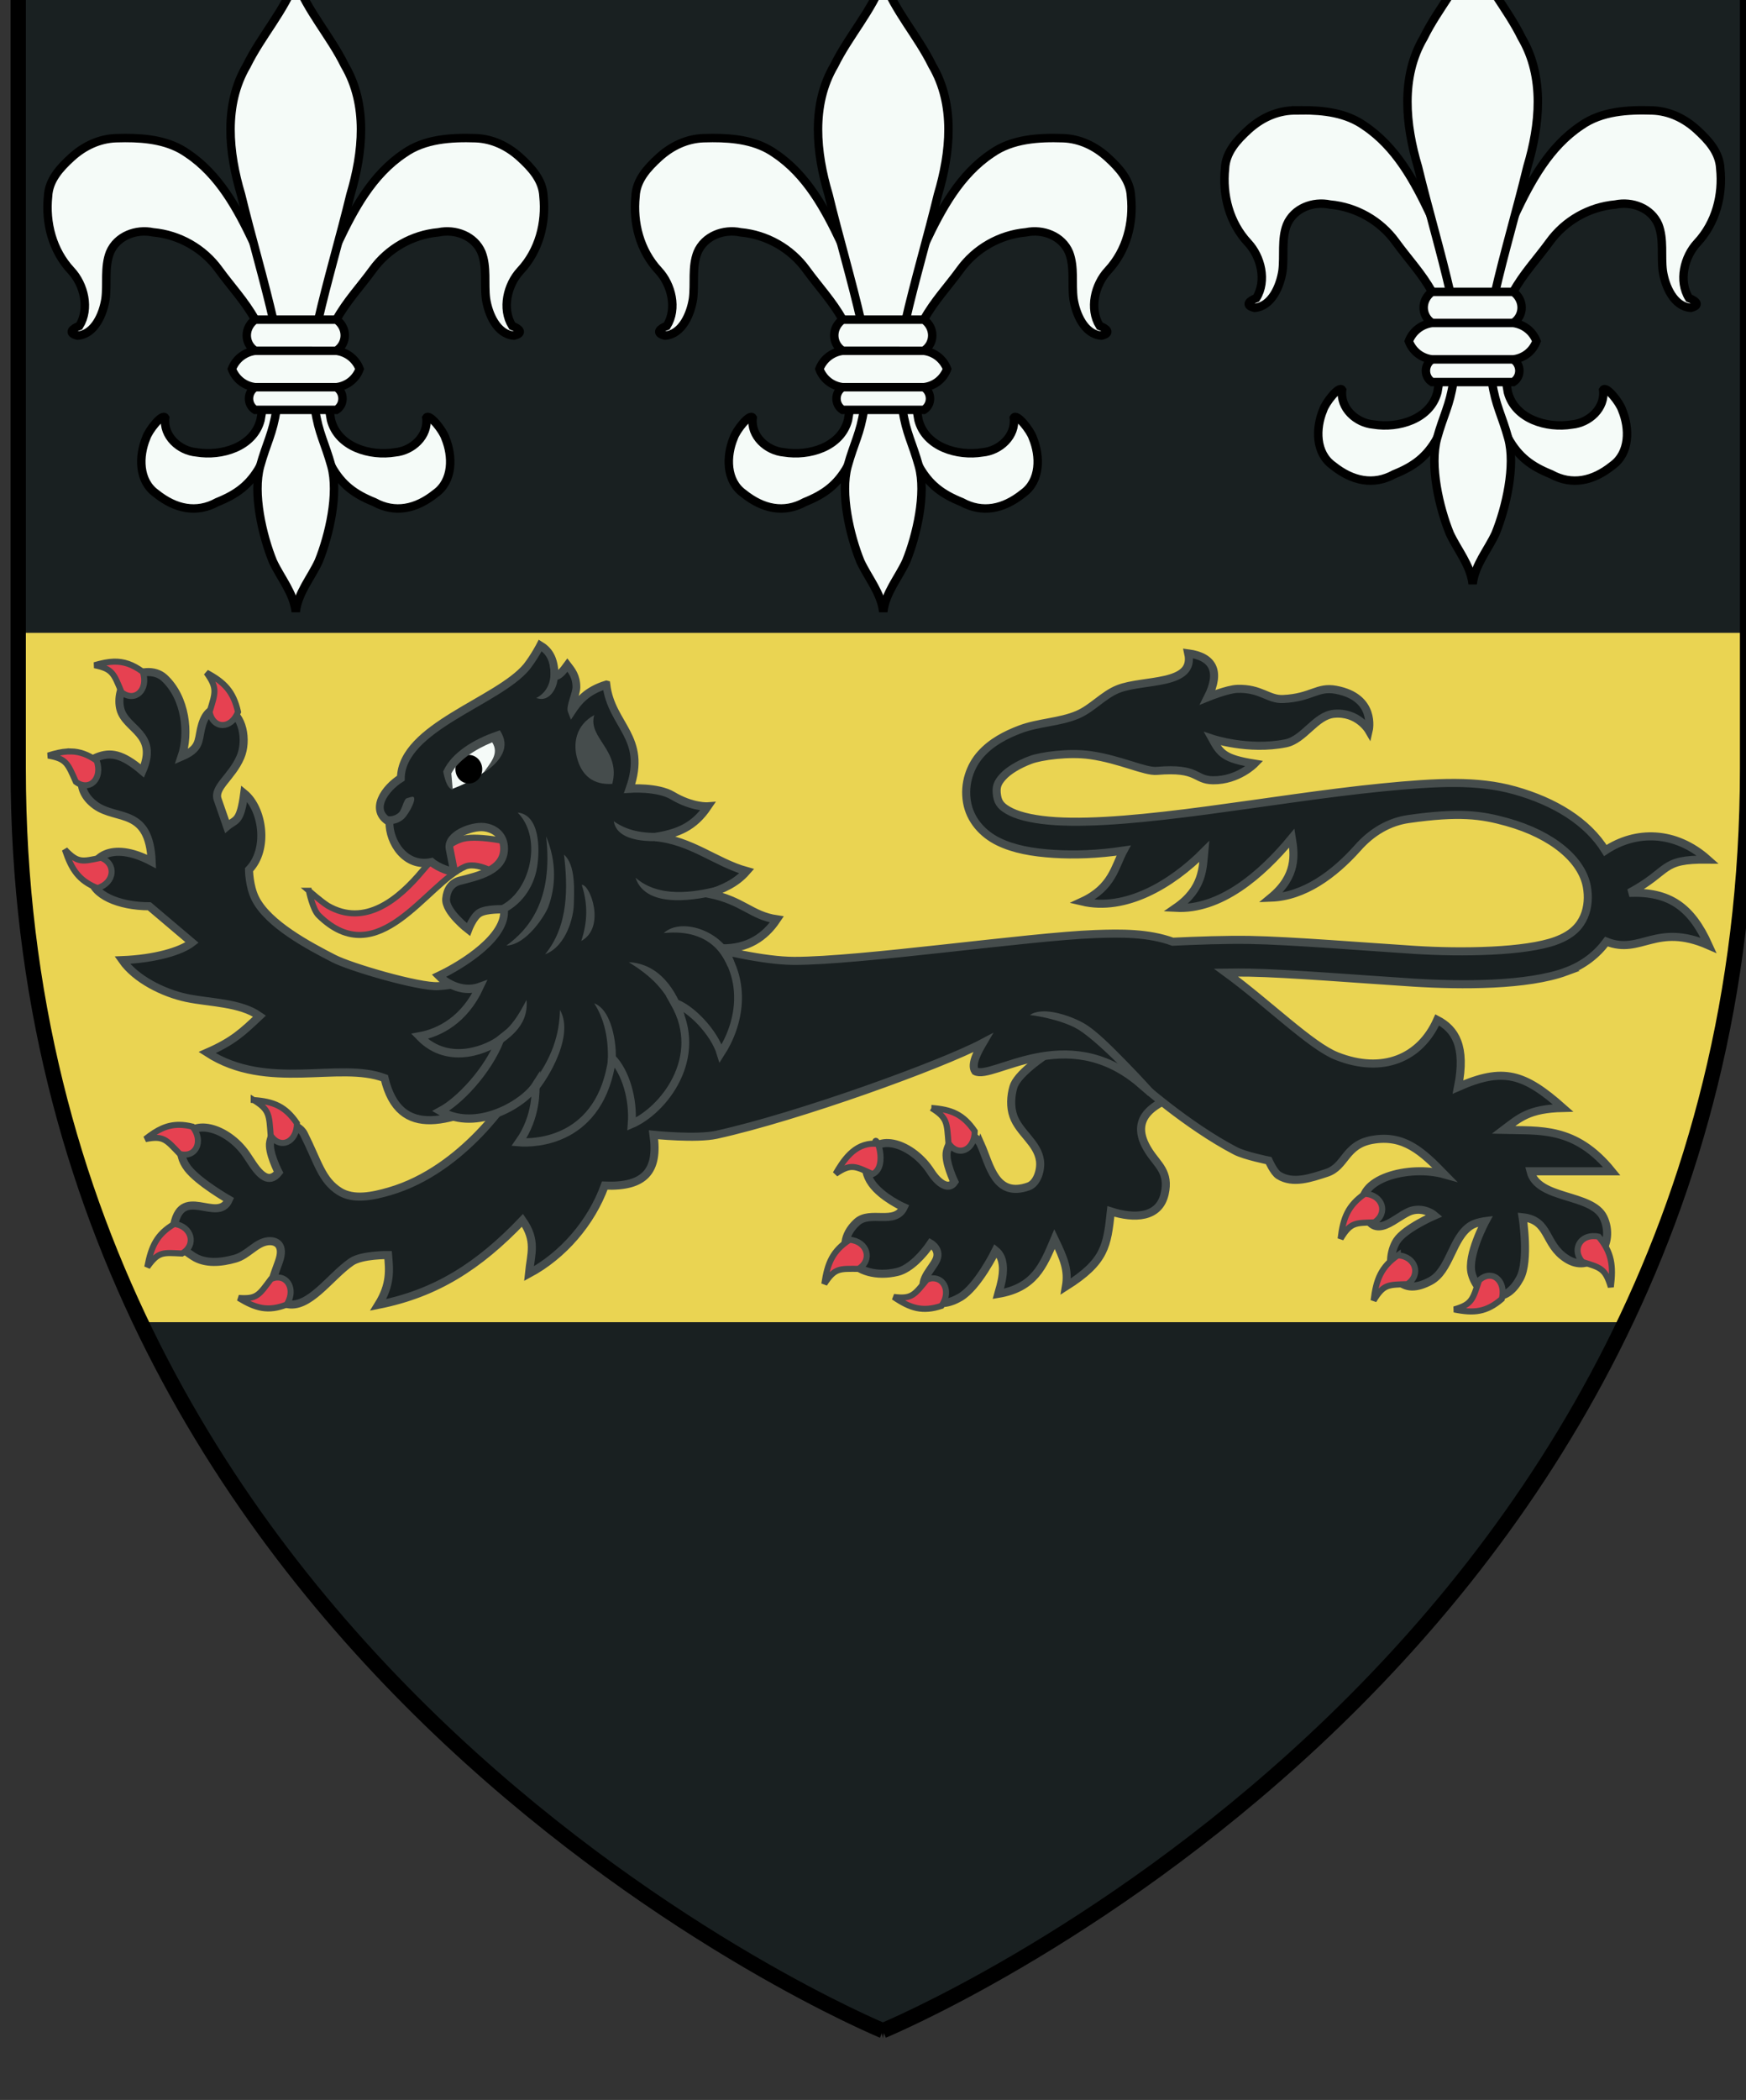 <?xml version="1.0" encoding="UTF-8" standalone="no"?>
<!-- Created with Inkscape (http://www.inkscape.org/) -->

<svg
   xmlns:dc="http://purl.org/dc/elements/1.1/"
   xmlns:cc="http://creativecommons.org/ns#"
   xmlns:rdf="http://www.w3.org/1999/02/22-rdf-syntax-ns#"
   xmlns:svg="http://www.w3.org/2000/svg"
   xmlns="http://www.w3.org/2000/svg"
   xmlns:sodipodi="http://sodipodi.sourceforge.net/DTD/sodipodi-0.dtd"
   xmlns:inkscape="http://www.inkscape.org/namespaces/inkscape"
   width="96.673mm"
   height="116.198mm"
   viewBox="0 0 96.673 116.198"
   version="1.1"
   id="svg12653"
   inkscape:version="0.92.3 (2405546, 2018-03-11)"
   sodipodi:docname="COA_Temeria_Crown_Princes.svg">
  <rect x="0" y="0" width="96.673" height="116.198" fill="#333333" stroke="none"/>
  <defs
     id="defs12647" />
  <sodipodi:namedview
     id="base"
     pagecolor="#ffffff"
     bordercolor="#666666"
     borderopacity="1.0"
     inkscape:pageopacity="0.0"
     inkscape:pageshadow="2"
     inkscape:zoom="0.35"
     inkscape:cx="1031.2604"
     inkscape:cy="542.44347"
     inkscape:document-units="mm"
     inkscape:current-layer="layer1"
     showgrid="false"
     fit-margin-top="0"
     fit-margin-left="0"
     fit-margin-right="0"
     fit-margin-bottom="0"
     inkscape:window-width="1920"
     inkscape:window-height="1017"
     inkscape:window-x="-4"
     inkscape:window-y="-4"
     inkscape:window-maximized="1" />
  <g
     inkscape:label="Layer 1"
     inkscape:groupmode="layer"
     id="layer1"
     transform="translate(343.914,-176.157)">
    <g
       transform="matrix(0.282,0,0,0.282,399.5,-3995.622)"
       id="g11386">
      <path
         sodipodi:nodetypes="ccccc"
         inkscape:connector-curvature="0"
         id="path1411-6-9-4-2-8-6-7-7-7-8-9-7-2"
         d="m -2632.644,14783.396 v 134.327 h 339.542 v -134.327 z"
         style="display:inline;opacity:1;fill:#192021;fill-opacity:1;fill-rule:evenodd;stroke:none;stroke-width:3;stroke-linecap:butt;stroke-linejoin:miter;stroke-miterlimit:4;stroke-dasharray:none;stroke-opacity:1" />
      <path
         id="rect14517-8"
         d="m -2608.576,15052.984 c 46.836,98.279 145.704,139.014 145.704,139.014 0,0 98.866,-40.735 145.702,-139.014 z"
         style="color:#000000;clip-rule:nonzero;display:inline;overflow:visible;visibility:visible;opacity:1;isolation:auto;mix-blend-mode:normal;color-interpolation:sRGB;color-interpolation-filters:linearRGB;solid-color:#000000;solid-opacity:1;fill:#192021;fill-opacity:1;fill-rule:nonzero;stroke:none;stroke-width:0.346;stroke-linecap:round;stroke-linejoin:round;stroke-miterlimit:4;stroke-dasharray:none;stroke-dashoffset:0;stroke-opacity:1;paint-order:fill markers stroke;color-rendering:auto;image-rendering:auto;shape-rendering:auto;text-rendering:auto;enable-background:accumulate"
         inkscape:connector-curvature="0" />
      <path
         sodipodi:nodetypes="csccscc"
         inkscape:connector-curvature="0"
         id="path1411-6-9-4-2-8-6-7-7-7-8-9-7"
         d="m -2632.644,14917.723 v 26.638 c 0,42.089 9.532,78.123 24.067,108.623 h 291.407 c 14.535,-30.5 24.067,-66.534 24.067,-108.623 v -26.638 z"
         style="display:inline;opacity:1;fill:#ead452;fill-opacity:1;fill-rule:evenodd;stroke:none;stroke-width:3;stroke-linecap:butt;stroke-linejoin:miter;stroke-miterlimit:4;stroke-dasharray:none;stroke-opacity:1" />
      <g
         transform="translate(0.464,-0.003)"
         id="g14724">
        <path
           style="fill:#e64151;fill-opacity:1;stroke:#454c4c;stroke-width:1.189;stroke-miterlimit:4;stroke-dasharray:none;stroke-opacity:1"
           d="m -2576.034,14968.338 c 0,0 0.727,3.652 1.917,4.822 11.738,11.546 21.16,-6.287 28.818,-9.595 2.836,-1.087 7.668,2.338 7.668,2.338 l 2.739,-6.722 c 0,0 -7.616,-1.922 -10.954,-1.022 -2.897,0.78 -5.909,3.881 -7.9,6.258 -4.674,5.601 -11.285,11.08 -18.591,6.844 -1.319,-0.835 -3.697,-2.923 -3.697,-2.923 z"
           id="path3837-4"
           inkscape:connector-curvature="0"
           sodipodi:nodetypes="cscccsccc" />
        <path
           style="fill:#192021;fill-opacity:1;stroke:#454c4c;stroke-width:1.585;stroke-linecap:butt;stroke-linejoin:miter;stroke-miterlimit:4;stroke-dasharray:none;stroke-opacity:1"
           d="m -2444.111,15018.141 c -1.104,-2.47 -5.554,-3.171 -6.649,1.297 -0.485,1.98 1.457,6.004 1.457,6.004 -1.138,1.757 -3.189,0.245 -4.637,-2.003 -3.528,-5.477 -10.705,-7.945 -12.47,-2.731 -0.604,1.785 -0.171,3.516 0.901,5.031 1.993,2.814 6.265,4.699 6.265,4.699 -1.737,3.614 -6.574,0.513 -9.206,2.933 -2.755,2.535 -2.656,5.401 -1.483,7.225 1.524,2.367 5.35,3.521 9.477,2.521 2.517,-0.61 5.112,-3.495 6.488,-5.555 0,0 2.224,1.266 0.968,3.5 -1.217,2.163 -3.784,4.259 -1.367,7.029 1.593,1.826 4.165,1.203 6.214,0 3.481,-2.044 6.96,-9.152 6.96,-9.152 2.703,2.189 0.809,7.311 0.497,8.489 7.081,-1.187 8.819,-5.425 11.061,-10.743 1.905,3.947 2.771,6.13 2.237,9.284 7.729,-4.887 8.079,-7.941 8.824,-14.722 4.575,1.473 9.482,1.341 10.564,-3.448 0.964,-4.267 -1.357,-5.637 -3.107,-8.357 -4.363,-6.778 1.379,-9.725 7.705,-11.671 l -8.575,-9.815 -8.327,-3.978 c 0,0 -16.011,8.099 -17.399,12.865 -0.529,1.815 -0.63,3.925 0,5.703 1.174,3.31 4.755,5.249 5.22,8.754 0.244,1.84 -0.585,4.449 -2.237,5.04 -6.544,2.341 -7.602,-4.221 -9.381,-8.199 z"
           id="path3839-7-4"
           inkscape:connector-curvature="0"
           sodipodi:nodetypes="sssssscccscssscccccsscccsssss" />
        <path
           style="fill:#192021;fill-opacity:1;stroke:#454c4c;stroke-width:1.585;stroke-linecap:butt;stroke-linejoin:miter;stroke-miterlimit:4;stroke-dasharray:none;stroke-opacity:1"
           d="m -2329.204,14984.194 c -7.512,2.778 -20.563,2.753 -29.996,2.154 -9.433,-0.598 -24.649,-1.826 -32.153,-1.954 -1.429,-0.02 -3.001,-0.02 -4.601,0 8.401,6.154 16.675,14.387 21.739,16.385 9.014,3.556 16.396,0.394 19.72,-7.115 3.483,1.815 5.69,5.156 4.085,13.178 8.873,-3.922 12.971,-2.663 20.612,4.108 -6.722,0.156 -8.585,1.957 -11.691,4.309 7.119,0.192 14.06,-0.76 21.269,8.118 h -15.963 c 1.407,5.63 12.009,4.306 14.32,9.019 1.177,2.401 0.95,5.5 -0.892,7.365 -1.907,1.931 -4.134,2.201 -6.385,0.752 -4.41,-2.839 -3.211,-7.544 -8.592,-8.117 0,0 1.354,8.512 -0.516,11.975 -1.22,2.259 -2.927,3.822 -5.353,3.508 -2.025,-0.263 -3.584,-2.363 -4.132,-4.46 -0.928,-3.553 2.723,-10.272 2.723,-10.272 0,0 -1.877,0.233 -2.911,0.903 -3.704,2.394 -4.052,8.826 -7.935,10.872 -2.495,1.315 -4.899,1.7 -6.714,-0.551 -1.502,-1.861 -1.173,-5.349 0.141,-7.366 1.592,-2.442 7.418,-4.96 7.418,-4.96 0,0 -1.932,-1.654 -4.46,-0.952 -3,0.833 -7.473,6.631 -9.484,-0.201 -1.8,-6.113 9.006,-8.837 15.87,-6.914 -4.37,-4.488 -7.974,-7.876 -14.18,-6.764 -5.408,0.969 -5.18,5.244 -8.921,6.463 -3.099,1.011 -6.646,2.258 -9.437,0.501 -0.964,-0.606 -1.972,-2.906 -1.972,-2.906 0,0 -4.648,-0.926 -6.526,-1.904 -9.474,-4.932 -18.922,-13.378 -18.922,-13.378 -14.352,-12.038 -28.806,-0.417 -32.162,-2.255 -0.94,-1.342 0.605,-4.029 1.502,-5.561 -8.165,4.331 -36.294,14.516 -52.317,18.038 -3.929,0.863 -12.348,0 -12.348,0 1.011,7.125 -1.744,10.298 -9.578,9.971 -2.627,7.272 -8.208,13.708 -14.884,17.286 0.404,-4.011 1.536,-6.461 -1.268,-10.472 -8.558,8.962 -16.944,14.336 -28.312,16.585 2.513,-4.055 2.168,-6.893 1.925,-9.77 0,0 -5.175,-0.07 -7.231,1.352 -4.212,2.906 -8.348,9.382 -12.771,8.218 -4.125,-1.086 -3.498,-2.604 -1.456,-8.218 1.258,-3.457 -0.639,-4.245 -2.16,-4.058 -2.363,0.291 -3.892,2.697 -6.385,3.407 -2.694,0.767 -5.888,1.107 -8.264,-0.451 -2.044,-1.34 -4.205,-2.929 -3.85,-5.462 1.274,-9.105 8.667,-0.715 10.846,-5.662 0,0 -5.993,-3.423 -8.076,-6.162 -1.12,-1.474 -1.626,-3.155 -1.08,-4.961 1.595,-5.276 8.88,-3.089 12.583,2.255 1.52,2.192 3.811,6.687 6.339,3.507 0,0 -2.064,-3.965 -1.643,-5.962 0.95,-4.506 5.408,-3.965 6.62,-1.554 2.767,5.502 3.464,9.061 6.996,11.274 2.788,1.747 6.597,0.897 9.719,0 14.916,-4.286 24.133,-19.391 24.133,-19.391 -11.94,5.856 -22.087,9.521 -25.025,-2.856 -8.941,-3.379 -22.925,2.681 -34.823,-5.003 5.146,-2.248 7.014,-4.099 10.282,-7.165 -3.845,-2.696 -9.721,-2.589 -14.317,-3.557 -4.509,-0.95 -9.997,-3.65 -12.63,-7.416 6.361,-0.258 11.451,-1.717 13.71,-3.457 l -8.401,-7.115 c -6.038,0 -11.142,-2.285 -11.409,-5.562 -0.308,-3.774 3.716,-7.512 11.879,-3.207 -0.462,-10.649 -6.796,-7.98 -11.034,-11.023 -4.512,-3.241 -2.748,-8.249 0.329,-9.47 2.554,-1.014 4.851,-0.734 8.874,2.705 3.186,-7.344 -3.236,-8.037 -4.32,-12.125 -0.522,-1.969 0.024,-4.675 1.549,-5.913 0.94,-0.762 2.266,-1.274 3.568,-1.352 1.302,-0.08 2.58,0.28 3.474,1.102 4.256,3.909 4.986,10.93 3.428,15.482 3.591,-1.537 3.266,-3.015 3.803,-5.411 0.497,-2.218 1.622,-4.916 5.118,-3.858 3.081,0.932 4.048,6.097 2.629,9.37 -1.738,4.009 -5.3,5.929 -4.46,8.317 l 1.831,5.261 c 1.69,-1.428 2.61,-0.634 3.38,-6.463 3.661,2.992 4.831,10.955 0.939,14.981 0,0 0.01,3.16 1.221,5.613 2.507,5.07 10.6,9.34 15.441,11.824 3.362,1.726 16.731,5.617 20.456,5.404 12.254,-0.7 35.402,-12.827 35.402,-12.827 0,0 22.952,7.847 34.509,7.867 13.008,0.02 46.125,-4.785 59.125,-5.262 5.092,-0.187 10.393,-0.241 15.212,1.503 4.822,-0.223 10.474,-0.43 15.165,-0.35 8.028,0.136 23.212,1.371 32.387,1.954 9.176,0.582 21.724,0.404 27.695,-1.804 3.226,-1.193 4.681,-2.869 5.493,-4.71 0.813,-1.841 0.916,-3.997 0.563,-5.913 -0.947,-5.137 -6.534,-10.114 -15.729,-12.676 -5.036,-1.404 -9.338,-1.989 -19.311,-0.57 -3.703,0.528 -7.171,2.491 -9.994,5.718 -4.63,5.177 -10.484,9.472 -16.987,9.705 5.124,-4.227 4.636,-8.425 4.097,-11.681 -6.025,7.31 -14.105,14.143 -22.768,13.68 5.437,-3.755 5.278,-7.983 5.575,-11.049 -6.471,6.51 -15.505,11.813 -23.975,9.818 5.947,-2.738 6.45,-6.934 8.124,-10.004 -5.119,0.762 -9.641,0.892 -13.644,0.646 -4.228,-0.26 -7.907,-0.92 -10.94,-2.405 -3.033,-1.485 -5.543,-4.186 -6.151,-7.767 -0.619,-3.645 0.633,-7.1 2.723,-9.419 2.09,-2.32 4.82,-3.755 7.747,-4.861 3.537,-1.337 7.721,-1.368 11.231,-2.857 2.875,-1.218 5.074,-3.89 7.973,-5.039 4.964,-1.969 15.186,-0.577 13.768,-6.999 4.818,0.638 6.429,3.51 3.86,8.597 0,0 3.849,-1.568 5.772,-1.63 4.637,-0.15 6.058,2.129 8.998,1.992 5.587,-0.258 6.684,-2.492 10.356,-1.811 7.971,1.477 6.451,7.971 6.451,7.971 0,0 -2.141,-3.679 -6.791,-3.261 -3.676,0.331 -5.882,5.07 -9.507,5.798 -7.342,1.474 -14.431,-0.906 -14.431,-0.906 1.588,2.873 2.272,3.923 8.319,4.892 0,0 -3.226,3.309 -8.149,3.262 -3.726,-0.03 -2.779,-2.552 -11.043,-1.843 -2.352,0.203 -7.207,-2.262 -13.082,-3.091 -4.211,-0.594 -9.69,0.182 -11.707,0.938 -2.416,0.905 -4.387,2.131 -5.446,3.307 -1.059,1.176 -1.431,2.02 -1.127,3.808 0.231,1.358 0.878,2.18 2.77,3.106 1.892,0.927 4.964,1.57 8.78,1.804 7.632,0.469 18.201,-0.599 29.533,-2.104 11.332,-1.505 23.448,-3.42 34.416,-4.51 10.967,-1.089 18.845,-1.46 26.061,0.552 7.828,2.182 14.323,6.095 17.858,11.81 5.985,-3.976 13.713,-3.927 20.118,1.782 -9.493,-0.1 -7.158,2.126 -15.419,6.538 7.881,-0.309 12.17,2.736 15.582,10.296 -10.389,-4.544 -13.281,1.962 -20.065,-0.735 -1.828,2.479 -4.424,4.586 -7.933,5.884 z"
           id="path3813-3"
           inkscape:connector-curvature="0"
           sodipodi:nodetypes="ssccsccccccssscsssccssscsscssscscccscccccccsssssscssscssssccccscccscsscscsscsssccccssscsscssssssscccccccsssssssccssscssccsssscsssssscccccs" />
        <g
           id="g3830-5"
           transform="matrix(1.502,0,0,1.603,-3023.57,14176.034)"
           style="stroke-width:1.021;stroke-miterlimit:4;stroke-dasharray:none">
          <path
             sodipodi:nodetypes="ccscccccccccccccccccssssssssccccccccscc"
             inkscape:connector-curvature="0"
             id="path4617-4"
             d="m 336.847,469.038 c 0.65,5.026 5.408,6.419 3.041,12.72 0,0 3.639,-0.24 5.604,0.855 2.636,1.467 4.619,1.324 4.619,1.324 -1.805,2.494 -3.857,3.272 -6.871,3.748 4.738,0.414 7.943,3.14 11.953,4.177 -1.454,1.558 -3.226,2.171 -4.922,2.756 4.478,0.864 5.487,2.677 8.86,3.15 -1.561,2.173 -3.814,3.59 -7.176,3.553 3.223,4.138 2.4,9.144 -0.167,12.859 -0.837,-2.613 -3.97,-5.608 -6.037,-6.185 4.048,6.688 -1.473,13.162 -5.596,14.813 0.25,-3.048 -0.792,-6.355 -2.544,-8.046 -1.492,10.205 -10.074,10.437 -12.191,10.275 2.399,-3.185 2.164,-6.544 2.183,-6.964 -1.521,2.245 -7.724,5.751 -12.441,3.16 2.427,-1.216 6.139,-4.815 7.82,-8.765 -1.224,0.92 -6.594,3.476 -10.572,-0.388 2.625,-0.443 5.877,-2.014 7.886,-6.052 -2.559,0.865 -4.815,-0.827 -5.358,-1.35 3.276,-1.458 8.915,-4.841 8.517,-8.144 0,0 -2.272,-0.093 -3.197,0.436 -0.829,0.474 -1.453,2.034 -1.453,2.034 0,0 -3.059,-2.197 -2.906,-3.778 0.105,-1.093 0.678,-1.916 1.744,-2.18 2.321,-0.574 6.096,-1.243 5.818,-4.248 -0.126,-1.366 -1.252,-2.176 -2.616,-2.325 -1.615,-0.176 -4.838,0.994 -4.491,2.645 l 0.583,2.769 c -0.295,0.129 -2.046,-0.43 -2.929,-1.133 -3.426,0.712 -5.575,-2.432 -5.522,-4.918 -2.662,-1.455 -0.585,-4.126 1.49,-5.355 0.116,-6.273 12.691,-9.384 16.451,-13.643 1.029,-1.24 1.774,-2.608 1.774,-2.608 0.992,0.562 1.889,1.476 1.877,3.741 0.645,-0.006 1.155,-0.684 1.67,-1.341 0.562,0.686 1.187,1.373 1.18,2.71 -0.004,0.841 -0.855,2.387 -0.61,2.946 0.86,-1.215 1.929,-2.508 4.526,-3.249 z"
             style="fill:#192021;fill-opacity:1;stroke:#454c4c;stroke-width:1.021;stroke-linecap:butt;stroke-linejoin:miter;stroke-miterlimit:4;stroke-dasharray:none;stroke-opacity:1" />
          <path
             sodipodi:nodetypes="cccc"
             inkscape:connector-curvature="0"
             id="path3060-0"
             d="m 316.641,481.812 -0.499,-2.231 c 1.557,-1.955 3.973,-3.051 6.369,-4.168 1.666,1.761 -0.697,4.608 -5.87,6.398 z"
             style="fill:#f5fbf8;fill-opacity:1;stroke:none;stroke-width:1.021;stroke-miterlimit:4;stroke-dasharray:none" />
          <path
             transform="matrix(2.135,0,0,2.038,-361.573,-496.536)"
             style="fill:#000000;fill-opacity:1;stroke:none;stroke-width:0.49;stroke-miterlimit:4;stroke-dasharray:none"
             d="m 319.526,478.86 c 0,0.474 -0.367,0.859 -0.82,0.859 -0.453,0 -0.82,-0.384 -0.82,-0.859 0,-0.474 0.367,-0.859 0.82,-0.859 0.453,0 0.82,0.384 0.82,0.859 z"
             id="path4621-7"
             inkscape:connector-curvature="0"
             sodipodi:nodetypes="sssss" />
          <path
             sodipodi:nodetypes="ccscsccccccccccsssccsscsccscccccccscccscccccccccsccccccccccccccccccc"
             inkscape:connector-curvature="0"
             id="path4619-6"
             d="m 330.224,466.094 -0.849,0.219 c 0.337,1.39 0.138,2.346 -0.25,3.031 -0.388,0.685 -0.973,1.103 -1.438,1.312 1.829,0.669 2.898,-1.526 2.771,-2.646 -0.065,-0.568 -0.064,-1.21 -0.235,-1.917 z m -7.303,8.525 -0.656,0.219 c -2.701,0.884 -5.577,2.478 -6.688,4.688 l -0.062,0.156 c 0.15,0.586 0.414,2.023 1.25,2.219 l -0.188,-2 c 0.839,-1.542 3.065,-2.947 5.344,-3.812 0.992,1.457 -0.352,2.594 -1.152,3.756 2.39,-1.483 3.572,-3.254 2.152,-5.224 z m -11.596,8.158 -0.563,0.154 c -0.411,0.112 -0.615,1.392 -1.052,1.768 -0.436,0.376 -1.121,0.562 -1.69,0.367 l -0.216,0.883 c 0.909,0.311 1.886,0.082 2.562,-0.5 0.676,-0.582 2.05,-2.97 0.958,-2.672 z M 325.25,484.688 c 1.663,1.567 2.084,4.015 1.562,6.312 -0.522,2.297 -1.984,4.371 -4.031,5.188 l 0.344,0.938 c 2.43,-0.969 4.188,-3.121 4.656,-5.712 0.421,-2.331 0.322,-6.471 -2.531,-6.726 z m 12.562,1.062 c 0.488,2.756 5.338,2.448 6.375,2.406 l -0.062,-1 c -2.547,0.121 -4.593,-0.265 -6.312,-1.406 z m -8.844,1.844 c 0.972,7.964 -2.407,11.478 -5.188,13.375 2.67,-0.103 5.103,-3.798 5.469,-4.726 0.95,-2.408 1.159,-5.41 -0.281,-8.649 z m 2.344,2.25 c 0.477,3.862 0.645,8.625 -2.469,12.188 2.861,-1.023 3.709,-4.749 3.743,-5.999 0.047,-1.746 0.277,-4.923 -1.274,-6.189 z m 9.344,2.812 c 1.406,4.058 8.556,2.596 10.875,2.062 L 351.312,493.75 c -2.962,0.694 -7.601,1.431 -10.656,-1.094 z m -7.031,0.875 c 0.825,2.4 0.762,4.534 -0.062,6.875 3.237,-1.651 1.174,-6.942 0.062,-6.875 z m 10.719,5.906 c 0.762,-0.061 2.349,-0.195 4,0.281 1.651,0.476 3.339,1.506 4.375,3.844 l 0.906,-0.406 c -1.106,-3.816 -6.866,-5.789 -9.281,-3.719 z M 339.781,503 c 2.816,1.66 4.89,3.328 6.344,6.844 l 0.938,-0.375 c -1.082,-3.042 -3.262,-6.267 -7.281,-6.469 z m -4.531,5.031 c 1.022,1.479 1.927,3.717 1.781,7.125 l 1,-0.062 c 0.219,-0.975 -0.135,-6.117 -2.781,-7.062 z m -8.844,-0.406 c -0.909,1.605 -1.967,3.555 -4.5,4.969 l 0.5,0.875 c 1.215,-0.929 4.343,-2.426 4,-5.844 z m 4.375,1.219 c -0.091,2.875 -0.86,5.896 -4.188,9.75 l 0.75,0.656 c 1.102,-0.805 5.553,-6.955 3.438,-10.406 z"
             style="color:#000000;font-style:normal;font-variant:normal;font-weight:normal;font-stretch:normal;font-size:medium;line-height:normal;font-family:Sans;-inkscape-font-specification:Sans;text-indent:0;text-align:start;text-decoration:none;text-decoration-line:none;letter-spacing:normal;word-spacing:normal;text-transform:none;writing-mode:lr-tb;direction:ltr;baseline-shift:baseline;text-anchor:start;display:inline;overflow:visible;visibility:visible;fill:#454c4c;fill-opacity:1;stroke:none;stroke-width:1.021;stroke-miterlimit:4;stroke-dasharray:none;marker:none;enable-background:accumulate" />
          <path
             sodipodi:nodetypes="ccsc"
             inkscape:connector-curvature="0"
             id="path4638-12"
             d="m 335.259,472.752 c -0.877,2.828 3.51,4.284 2.359,8.426 -2.501,0.139 -3.872,-1.007 -4.513,-2.868 -0.717,-2.079 -0.223,-4.347 2.154,-5.558 z"
             style="fill:#454c4c;fill-opacity:1;stroke:none;stroke-width:1.021;stroke-miterlimit:4;stroke-dasharray:none" />
        </g>
        <path
           style="fill:#e64151;fill-opacity:1;stroke:#454c4c;stroke-width:1.189;stroke-miterlimit:4;stroke-dasharray:none;stroke-opacity:1"
           d="m -2614.318,14923.373 c -1.157,0.03 -2.385,0.292 -3.803,0.702 3.577,0.712 3.781,1.669 5.305,5.311 2.626,2.038 5.34,-0.45 4.179,-4.008 -2.007,-1.473 -3.752,-2.053 -5.681,-2.005 z m 18.17,2.155 c 2.217,3.079 1.755,3.919 0.611,7.716 0.68,3.388 4.226,3.476 5.587,0 -0.916,-4.043 -2.698,-5.834 -6.198,-7.716 z m -26.563,15.473 h -0.716 c -1.156,0.06 -2.394,0.354 -3.803,0.802 3.592,0.616 3.837,1.56 5.445,5.16 2.673,1.968 5.329,-0.631 4.085,-4.158 -1.786,-1.241 -3.356,-1.768 -5.012,-1.813 z m -1.233,19.25 c 1.314,3.941 2.741,6.092 6.387,7.566 3.402,-1.009 3.77,-4.821 0.704,-5.963 -3.673,0.739 -4.505,1.129 -7.091,-1.603 z m 37.071,49.146 c 3.156,1.931 3.021,2.941 3.333,6.916 1.848,2.848 5.16,1.411 5.165,-2.356 -2.302,-3.357 -4.588,-4.259 -8.498,-4.56 z m 133.074,1.554 c 3.156,1.932 3.022,2.89 3.334,6.865 1.848,2.848 5.159,1.463 5.163,-2.305 -2.302,-3.357 -4.588,-4.258 -8.498,-4.56 z m -147.676,3.308 c -2.398,-0.01 -4.308,0.933 -6.667,2.804 3.572,-0.735 4.093,0.113 6.76,2.907 3.143,0.87 4.79,-2.505 2.488,-5.362 -0.949,-0.234 -1.782,-0.344 -2.582,-0.349 z m 136.595,3.706 c -4.132,-0.171 -6.34,3.526 -7.747,5.911 3.067,-2.088 3.833,-1.497 7.278,0.05 3.203,-1.524 0.469,-8.525 0.469,-5.965 z m 96.158,9.822 c -3.261,2.278 -4.258,4.667 -4.743,8.817 1.972,-3.263 2.884,-3.081 6.62,-3.206 2.762,-1.822 1.649,-5.41 -1.877,-5.611 z m -233.739,5.912 c -3.412,2.011 -4.53,4.367 -5.305,8.468 2.196,-3.096 3.073,-2.83 6.807,-2.656 2.882,-1.596 2,-5.331 -1.502,-5.812 z m 278.437,2.404 c -2.662,0.126 -3.924,2.859 -1.972,5.062 3.58,1.146 4.467,1.217 5.587,4.911 0.53,-4.144 0.208,-6.774 -2.395,-9.871 -0.432,-0.1 -0.84,-0.119 -1.22,-0.102 z m -145.832,0.702 c -3.331,2.162 -4.361,4.539 -4.976,8.67 2.073,-3.191 2.976,-2.965 6.714,-2.957 2.817,-1.722 1.78,-5.385 -1.737,-5.713 z m 107.613,3.057 c -3.261,2.279 -4.256,4.717 -4.741,8.868 1.972,-3.263 2.884,-3.08 6.62,-3.206 2.762,-1.821 1.647,-5.461 -1.879,-5.662 z m 18.177,4.006 h -0.335 c -0.603,0.05 -1.259,0.342 -1.877,0.903 -1.26,3.755 -1.367,4.712 -4.883,5.711 3.85,0.783 6.31,0.558 9.344,-2.053 0.636,-2.561 -0.6,-4.45 -2.248,-4.562 z m -237.912,0.348 h -0.433 c -0.341,0.03 -0.702,0.143 -1.08,0.301 -2.335,3.114 -2.711,3.981 -6.34,3.708 3.403,2.075 5.772,2.72 9.437,1.302 1.612,-2.568 0.524,-5.168 -1.584,-5.315 z m 128.368,0.155 c -0.342,0 -0.697,0.112 -1.081,0.252 -2.472,2.991 -2.912,3.865 -6.525,3.407 3.306,2.247 5.666,2.982 9.391,1.753 1.84,-2.648 0.609,-5.493 -1.784,-5.412 z"
           id="path12975-46"
           inkscape:connector-curvature="0"
           sodipodi:nodetypes="ccccccccccccccccccccccccccccccccccccsccccccccccccccccccccccccccccccccccccccccc" />
        <path
           inkscape:connector-curvature="0"
           style="fill:#454c4c;fill-opacity:1;stroke:none;stroke-width:1.585;stroke-miterlimit:4;stroke-dasharray:none"
           d="m -2432.201,14992.01 c -0.867,0.06 -1.658,0.268 -2.254,0.702 0,0 1.57,0.174 3.568,0.652 1.998,0.476 4.405,1.245 6.01,2.254 2.243,1.411 5.722,4.643 8.545,7.516 2.823,2.872 5.024,5.411 5.024,5.411 l 1.127,-1.102 c 0,0 -2.265,-2.559 -5.118,-5.461 -2.852,-2.903 -6.176,-6.344 -8.78,-7.767 -2.089,-1.141 -5.522,-2.383 -8.123,-2.205 z"
           id="path12967-9"
           sodipodi:nodetypes="cccccccccc" />
      </g>
      <g
         style="fill:#f5fbf8;fill-opacity:1;stroke:#000000;stroke-width:3.75;stroke-miterlimit:4;stroke-dasharray:none;stroke-opacity:1"
         id="g11404-9-8-5"
         transform="matrix(0.442,0,0,0.442,-2264.331,8066.421)">
        <path
           style="fill:#f5fbf8;fill-opacity:1;fill-rule:evenodd;stroke:#000000;stroke-width:4;stroke-linecap:butt;stroke-linejoin:miter;stroke-miterlimit:4;stroke-dasharray:none;stroke-opacity:1"
           d="m -517.633,15773.188 c -1.465,0 -2.922,0.03 -4.361,0.08 -7.885,0.272 -15.142,3.718 -21.012,9.06 -5.465,4.973 -10.8,10.748 -11.141,18.465 -1.289,12.492 2.012,25.595 10.945,35.187 6.057,6.504 8.968,17.913 3.859,26.141 -3.279,1.243 -5.717,3.378 -0.836,4.588 8.166,-0.607 12.179,-10.399 13.252,-17.438 0.926,-7.26 -0.601,-14.962 2.094,-21.906 3.341,-7.895 12.403,-11.236 20.412,-9.554 12.36,1.104 23.892,7.637 31.166,17.709 5.715,7.878 12.479,15.036 17.178,23.621 2.595,15.609 5.625,31.793 2.545,47.548 -3.362,12.8 -18.559,17.217 -30.312,15.264 -8.137,-0.717 -15.913,-7.718 -14.82,-16.375 -1.376,-2.294 -7.919,6.06 -9.006,9.547 -3.583,8.63 -3.708,20.355 4.713,26.328 9.106,7.291 19.089,9.464 28.947,4.049 9.306,-3.744 15.35,-8.184 20.295,-16.994 h 33.758 c 4.945,8.81 10.989,13.25 20.295,16.994 9.858,5.415 19.841,3.242 28.947,-4.049 8.421,-5.973 8.296,-17.698 4.713,-26.328 -1.087,-3.487 -7.63,-11.841 -9.006,-9.547 1.093,8.657 -6.683,15.658 -14.82,16.375 -11.754,1.953 -26.951,-2.464 -30.312,-15.264 -3.08,-15.755 -0.05,-31.939 2.545,-47.548 4.699,-8.585 11.462,-15.743 17.178,-23.621 7.274,-10.072 18.806,-16.605 31.166,-17.709 8.009,-1.682 17.071,1.659 20.412,9.554 2.695,6.944 1.165,14.646 2.092,21.906 1.073,7.039 5.088,16.831 13.254,17.438 4.881,-1.21 2.443,-3.345 -0.836,-4.588 -5.109,-8.228 -2.197,-19.637 3.859,-26.141 8.934,-9.592 12.234,-22.695 10.945,-35.187 -0.34,-7.717 -5.675,-13.492 -11.141,-18.465 -5.87,-5.342 -13.127,-8.788 -21.012,-9.06 -11.519,-0.374 -24.093,0.3 -33.811,7.193 -15.015,10.003 -23.756,26.233 -31.289,42.092 h -40.119 c -7.533,-15.859 -16.272,-32.089 -31.287,-42.092 -8.503,-6.031 -19.193,-7.3 -29.449,-7.273 z"
           transform="matrix(0.938,0,0,0.938,-300.244,485.757)"
           id="path11181-6-0-9-1-0"
           inkscape:connector-curvature="0"
           sodipodi:nodetypes="cccccccccccccccccccccccccccccccccccccccccc" />
        <path
           style="fill:#f5fbf8;fill-opacity:1;fill-rule:evenodd;stroke:#000000;stroke-width:4;stroke-linecap:butt;stroke-linejoin:miter;stroke-miterlimit:4;stroke-dasharray:none;stroke-opacity:1"
           d="m -436.836,15698.244 c -5.41,14.787 -16.351,26.583 -23.248,40.647 -10.923,18.563 -8.565,41.282 -2.66,61.062 4.885,20.193 10.891,40.177 15.504,60.393 0.373,13.793 1.083,27.606 1.246,41.386 -1.669,11.239 -4.682,15.777 -7.721,26.776 -3.553,12.86 1.072,32.818 6.033,45.019 3.713,7.973 9.793,14.896 10.846,23.907 1.053,-9.011 7.132,-15.934 10.846,-23.907 4.962,-12.201 9.586,-32.159 6.033,-45.019 -3.039,-10.999 -6.052,-15.537 -7.721,-26.776 0.163,-13.78 0.873,-27.593 1.246,-41.386 4.613,-20.216 10.618,-40.2 15.504,-60.393 5.905,-19.78 8.263,-42.499 -2.66,-61.062 -6.897,-14.064 -17.838,-25.86 -23.248,-40.647 z"
           transform="matrix(0.938,0,0,0.938,-300.244,485.757)"
           id="path11164-5-1-9"
           inkscape:connector-curvature="0" />
        <path
           style="fill:#f5fbf8;fill-opacity:1;fill-rule:evenodd;stroke:#000000;stroke-width:4;stroke-linecap:butt;stroke-linejoin:miter;stroke-miterlimit:4;stroke-dasharray:none;stroke-opacity:1"
           d="m -456.076,15859.141 c -5.21,3.703 -5.357,11.138 0,14.734 v 17.236 c -3.862,2.553 -3.867,8.27 0,10.737 h 38.48 c 3.867,-2.468 3.862,-8.186 0,-10.739 v -17.236 c 5.357,-3.596 5.21,-11.03 0,-14.732 z"
           transform="matrix(0.938,0,0,0.938,-300.244,485.757)"
           id="path11183-0-8-1"
           inkscape:connector-curvature="0"
           sodipodi:nodetypes="ccccccccc" />
        <path
           style="fill:#f5fbf8;fill-opacity:1;fill-rule:evenodd;stroke:#000000;stroke-width:4;stroke-linecap:butt;stroke-linejoin:miter;stroke-miterlimit:4;stroke-dasharray:none;stroke-opacity:1"
           d="m -456.076,15873.875 c -2.648,0.331 -5.19,1.462 -7.207,3.209 -1.681,1.456 -2.997,3.331 -3.793,5.408 0.846,2.312 2.351,4.376 4.291,5.891 1.928,1.505 4.278,2.462 6.709,2.728 h 38.48 c 2.431,-0.266 4.783,-1.221 6.711,-2.726 1.94,-1.515 3.443,-3.581 4.289,-5.893 -0.796,-2.077 -2.11,-3.95 -3.791,-5.406 -2.017,-1.747 -4.561,-2.88 -7.209,-3.211 z"
           transform="matrix(0.938,0,0,0.938,-300.244,485.757)"
           id="path11282-4-1-8"
           inkscape:connector-curvature="0"
           sodipodi:nodetypes="ccccccccccc" />
      </g>
      <g
         transform="matrix(1.061,0,0,1.061,-1075.043,-1096.595)"
         style="stroke:#000000"
         id="g13143-5-0">
        <path
           style="fill:#f5fbf8;fill-opacity:1;fill-rule:evenodd;stroke:#000000;stroke-width:1.562;stroke-linecap:butt;stroke-linejoin:miter;stroke-miterlimit:4;stroke-dasharray:none;stroke-opacity:1"
           d="m -1230.464,14996.966 c -0.572,0 -1.141,0.01 -1.704,0.03 -3.08,0.107 -5.915,1.453 -8.208,3.539 -2.135,1.943 -4.219,4.199 -4.352,7.213 -0.503,4.88 0.786,9.998 4.276,13.745 2.366,2.541 3.503,6.997 1.508,10.212 -1.281,0.485 -2.233,1.319 -0.327,1.792 3.19,-0.237 4.757,-4.062 5.176,-6.812 0.362,-2.836 -0.235,-5.845 0.818,-8.557 1.305,-3.084 4.845,-4.389 7.973,-3.732 4.828,0.431 9.333,2.983 12.174,6.918 2.233,3.077 4.875,5.873 6.71,9.226 1.014,6.098 2.197,12.42 0.994,18.574 -1.313,5 -7.25,6.725 -11.841,5.962 -3.179,-0.28 -6.216,-3.015 -5.789,-6.396 -0.538,-0.896 -3.093,2.367 -3.518,3.729 -1.4,3.371 -1.448,7.951 1.841,10.285 3.557,2.848 7.457,3.696 11.307,1.581 3.635,-1.462 5.996,-3.197 7.928,-6.638 h 13.187 c 1.932,3.441 4.293,5.176 7.928,6.638 3.851,2.115 7.75,1.267 11.307,-1.581 3.289,-2.334 3.241,-6.914 1.841,-10.285 -0.425,-1.362 -2.98,-4.625 -3.518,-3.729 0.427,3.381 -2.611,6.116 -5.789,6.396 -4.591,0.763 -10.527,-0.962 -11.841,-5.962 -1.203,-6.154 -0.02,-12.476 0.994,-18.574 1.836,-3.353 4.478,-6.149 6.71,-9.226 2.841,-3.935 7.346,-6.487 12.174,-6.918 3.128,-0.657 6.668,0.648 7.973,3.732 1.053,2.712 0.455,5.721 0.817,8.557 0.419,2.75 1.988,6.575 5.177,6.812 1.907,-0.473 0.955,-1.307 -0.327,-1.792 -1.996,-3.215 -0.858,-7.671 1.508,-10.212 3.49,-3.747 4.779,-8.865 4.276,-13.745 -0.133,-3.014 -2.217,-5.27 -4.352,-7.213 -2.293,-2.086 -5.128,-3.432 -8.208,-3.539 -4.499,-0.146 -9.411,0.118 -13.207,2.81 -5.865,3.908 -9.28,10.247 -12.222,16.442 h -15.671 c -2.942,-6.195 -6.356,-12.534 -12.222,-16.442 -3.321,-2.356 -7.497,-2.851 -11.504,-2.841 z"
           id="path11181-6-0-9-2-47-8"
           inkscape:connector-curvature="0"
           sodipodi:nodetypes="cccccccccccccccccccccccccccccccccccccccccc" />
        <path
           style="fill:#f5fbf8;fill-opacity:1;fill-rule:evenodd;stroke:#000000;stroke-width:1.562;stroke-linecap:butt;stroke-linejoin:miter;stroke-miterlimit:4;stroke-dasharray:none;stroke-opacity:1"
           d="m -1198.903,14967.691 c -2.113,5.776 -6.387,10.384 -9.081,15.878 -4.267,7.251 -3.346,16.126 -1.039,23.852 1.908,7.888 4.254,15.694 6.056,23.591 0.145,5.388 0.423,10.784 0.487,16.167 -0.652,4.39 -1.829,6.162 -3.016,10.459 -1.388,5.023 0.419,12.819 2.357,17.585 1.451,3.115 3.825,5.819 4.237,9.339 0.411,-3.52 2.786,-6.224 4.237,-9.339 1.938,-4.766 3.745,-12.562 2.357,-17.585 -1.187,-4.297 -2.364,-6.069 -3.016,-10.459 0.064,-5.383 0.341,-10.779 0.487,-16.167 1.802,-7.897 4.148,-15.703 6.056,-23.591 2.307,-7.726 3.228,-16.601 -1.039,-23.852 -2.694,-5.494 -6.968,-10.102 -9.081,-15.878 z"
           id="path11164-5-4-3-5"
           inkscape:connector-curvature="0" />
        <path
           style="fill:#f5fbf8;fill-opacity:1;fill-rule:evenodd;stroke:#000000;stroke-width:1.562;stroke-linecap:butt;stroke-linejoin:miter;stroke-miterlimit:4;stroke-dasharray:none;stroke-opacity:1"
           d="m -1206.419,15030.541 c -2.035,1.447 -2.093,4.351 0,5.756 v 6.733 c -1.509,0.997 -1.51,3.23 0,4.194 h 15.031 c 1.51,-0.964 1.509,-3.198 0,-4.195 v -6.733 c 2.093,-1.405 2.035,-4.308 0,-5.755 z"
           id="path11183-0-1-52-4"
           inkscape:connector-curvature="0"
           sodipodi:nodetypes="ccccccccc" />
        <path
           style="fill:#f5fbf8;fill-opacity:1;fill-rule:evenodd;stroke:#000000;stroke-width:1.562;stroke-linecap:butt;stroke-linejoin:miter;stroke-miterlimit:4;stroke-dasharray:none;stroke-opacity:1"
           d="m -1206.419,15036.297 c -1.034,0.129 -2.027,0.571 -2.815,1.253 -0.657,0.569 -1.171,1.302 -1.482,2.113 0.33,0.903 0.918,1.709 1.676,2.301 0.753,0.588 1.671,0.962 2.621,1.066 h 15.031 c 0.95,-0.104 1.869,-0.477 2.622,-1.065 0.758,-0.592 1.345,-1.399 1.675,-2.302 -0.311,-0.811 -0.824,-1.543 -1.481,-2.112 -0.788,-0.682 -1.782,-1.125 -2.816,-1.254 z"
           id="path11282-4-2-1-7"
           inkscape:connector-curvature="0"
           sodipodi:nodetypes="ccccccccccc" />
      </g>
      <g
         style="fill:#f5fbf8;fill-opacity:1;stroke:#000000;stroke-width:3.75;stroke-miterlimit:4;stroke-dasharray:none;stroke-opacity:1"
         id="g11404-9-1-4-8-2"
         transform="matrix(0.442,0,0,0.442,-2148.982,8066.421)">
        <path
           style="fill:#f5fbf8;fill-opacity:1;fill-rule:evenodd;stroke:#000000;stroke-width:4;stroke-linecap:butt;stroke-linejoin:miter;stroke-miterlimit:4;stroke-dasharray:none;stroke-opacity:1"
           d="m -517.633,15773.188 c -1.465,0 -2.922,0.03 -4.361,0.08 -7.885,0.272 -15.142,3.718 -21.012,9.06 -5.465,4.973 -10.8,10.748 -11.141,18.465 -1.289,12.492 2.012,25.595 10.945,35.187 6.057,6.504 8.968,17.913 3.859,26.141 -3.279,1.243 -5.717,3.378 -0.836,4.588 8.166,-0.607 12.179,-10.399 13.252,-17.438 0.926,-7.26 -0.601,-14.962 2.094,-21.906 3.341,-7.895 12.403,-11.236 20.412,-9.554 12.36,1.104 23.892,7.637 31.166,17.709 5.715,7.878 12.479,15.036 17.178,23.621 2.595,15.609 5.625,31.793 2.545,47.548 -3.362,12.8 -18.559,17.217 -30.312,15.264 -8.137,-0.717 -15.913,-7.718 -14.82,-16.375 -1.376,-2.294 -7.919,6.06 -9.006,9.547 -3.583,8.63 -3.708,20.355 4.713,26.328 9.106,7.291 19.089,9.464 28.947,4.049 9.306,-3.744 15.35,-8.184 20.295,-16.994 h 33.758 c 4.945,8.81 10.989,13.25 20.295,16.994 9.858,5.415 19.841,3.242 28.947,-4.049 8.421,-5.973 8.296,-17.698 4.713,-26.328 -1.087,-3.487 -7.63,-11.841 -9.006,-9.547 1.093,8.657 -6.683,15.658 -14.82,16.375 -11.754,1.953 -26.951,-2.464 -30.312,-15.264 -3.08,-15.755 -0.05,-31.939 2.545,-47.548 4.699,-8.585 11.462,-15.743 17.178,-23.621 7.274,-10.072 18.806,-16.605 31.166,-17.709 8.009,-1.682 17.071,1.659 20.412,9.554 2.695,6.944 1.165,14.646 2.092,21.906 1.073,7.039 5.088,16.831 13.254,17.438 4.881,-1.21 2.443,-3.345 -0.836,-4.588 -5.109,-8.228 -2.197,-19.637 3.859,-26.141 8.934,-9.592 12.234,-22.695 10.945,-35.187 -0.34,-7.717 -5.675,-13.492 -11.141,-18.465 -5.87,-5.342 -13.127,-8.788 -21.012,-9.06 -11.519,-0.374 -24.093,0.3 -33.811,7.193 -15.015,10.003 -23.756,26.233 -31.289,42.092 h -40.119 c -7.533,-15.859 -16.272,-32.089 -31.287,-42.092 -8.503,-6.031 -19.193,-7.3 -29.449,-7.273 z"
           transform="matrix(0.938,0,0,0.938,-300.244,485.757)"
           id="path11181-6-0-9-2-6-1-0"
           inkscape:connector-curvature="0"
           sodipodi:nodetypes="cccccccccccccccccccccccccccccccccccccccccc" />
        <path
           style="fill:#f5fbf8;fill-opacity:1;fill-rule:evenodd;stroke:#000000;stroke-width:4;stroke-linecap:butt;stroke-linejoin:miter;stroke-miterlimit:4;stroke-dasharray:none;stroke-opacity:1"
           d="m -436.836,15698.244 c -5.41,14.787 -16.351,26.583 -23.248,40.647 -10.923,18.563 -8.565,41.282 -2.66,61.062 4.885,20.193 10.891,40.177 15.504,60.393 0.373,13.793 1.083,27.606 1.246,41.386 -1.669,11.239 -4.682,15.777 -7.721,26.776 -3.553,12.86 1.072,32.818 6.033,45.019 3.713,7.973 9.793,14.896 10.846,23.907 1.053,-9.011 7.132,-15.934 10.846,-23.907 4.962,-12.201 9.586,-32.159 6.033,-45.019 -3.039,-10.999 -6.052,-15.537 -7.721,-26.776 0.163,-13.78 0.873,-27.593 1.246,-41.386 4.613,-20.216 10.618,-40.2 15.504,-60.393 5.905,-19.78 8.263,-42.499 -2.66,-61.062 -6.897,-14.064 -17.838,-25.86 -23.248,-40.647 z"
           transform="matrix(0.938,0,0,0.938,-300.244,485.757)"
           id="path11164-5-4-6-9-5"
           inkscape:connector-curvature="0" />
        <path
           style="fill:#f5fbf8;fill-opacity:1;fill-rule:evenodd;stroke:#000000;stroke-width:4;stroke-linecap:butt;stroke-linejoin:miter;stroke-miterlimit:4;stroke-dasharray:none;stroke-opacity:1"
           d="m -456.076,15859.141 c -5.21,3.703 -5.357,11.138 0,14.734 v 17.236 c -3.862,2.553 -3.867,8.27 0,10.737 h 38.48 c 3.867,-2.468 3.862,-8.186 0,-10.739 v -17.236 c 5.357,-3.596 5.21,-11.03 0,-14.732 z"
           transform="matrix(0.938,0,0,0.938,-300.244,485.757)"
           id="path11183-0-1-8-5-9"
           inkscape:connector-curvature="0"
           sodipodi:nodetypes="ccccccccc" />
        <path
           style="fill:#f5fbf8;fill-opacity:1;fill-rule:evenodd;stroke:#000000;stroke-width:4;stroke-linecap:butt;stroke-linejoin:miter;stroke-miterlimit:4;stroke-dasharray:none;stroke-opacity:1"
           d="m -456.076,15873.875 c -2.648,0.331 -5.19,1.462 -7.207,3.209 -1.681,1.456 -2.997,3.331 -3.793,5.408 0.846,2.312 2.351,4.376 4.291,5.891 1.928,1.505 4.278,2.462 6.709,2.728 h 38.48 c 2.431,-0.266 4.783,-1.221 6.711,-2.726 1.94,-1.515 3.443,-3.581 4.289,-5.893 -0.796,-2.077 -2.11,-3.95 -3.791,-5.406 -2.017,-1.747 -4.561,-2.88 -7.209,-3.211 z"
           transform="matrix(0.938,0,0,0.938,-300.244,485.757)"
           id="path11282-4-2-5-0-6"
           inkscape:connector-curvature="0"
           sodipodi:nodetypes="ccccccccccc" />
      </g>
      <path
         inkscape:connector-curvature="0"
         inkscape:export-filename="F:\Documents and Settings\Administrator\Moje dokumenty\Moje obrazy\Nowy folder (3)\COA_Temeria.png"
         inkscape:export-ydpi="44.995316"
         inkscape:export-xdpi="44.995316"
         id="path1411-6-9-4-2-8-6-7-7-7-8-9-7-6"
         style="display:inline;opacity:1;fill:none;fill-opacity:1;fill-rule:evenodd;stroke:#000000;stroke-width:3;stroke-linecap:butt;stroke-linejoin:miter;stroke-miterlimit:4;stroke-dasharray:none;stroke-opacity:1"
         d="m -2462.873,15191.998 c 0,0 169.771,-69.926 169.771,-247.637 v -160.965 h -339.542 v 160.965 c 0,177.711 169.771,247.637 169.771,247.637 z"
         sodipodi:nodetypes="cccccc" />
    </g>
  </g>
</svg>
